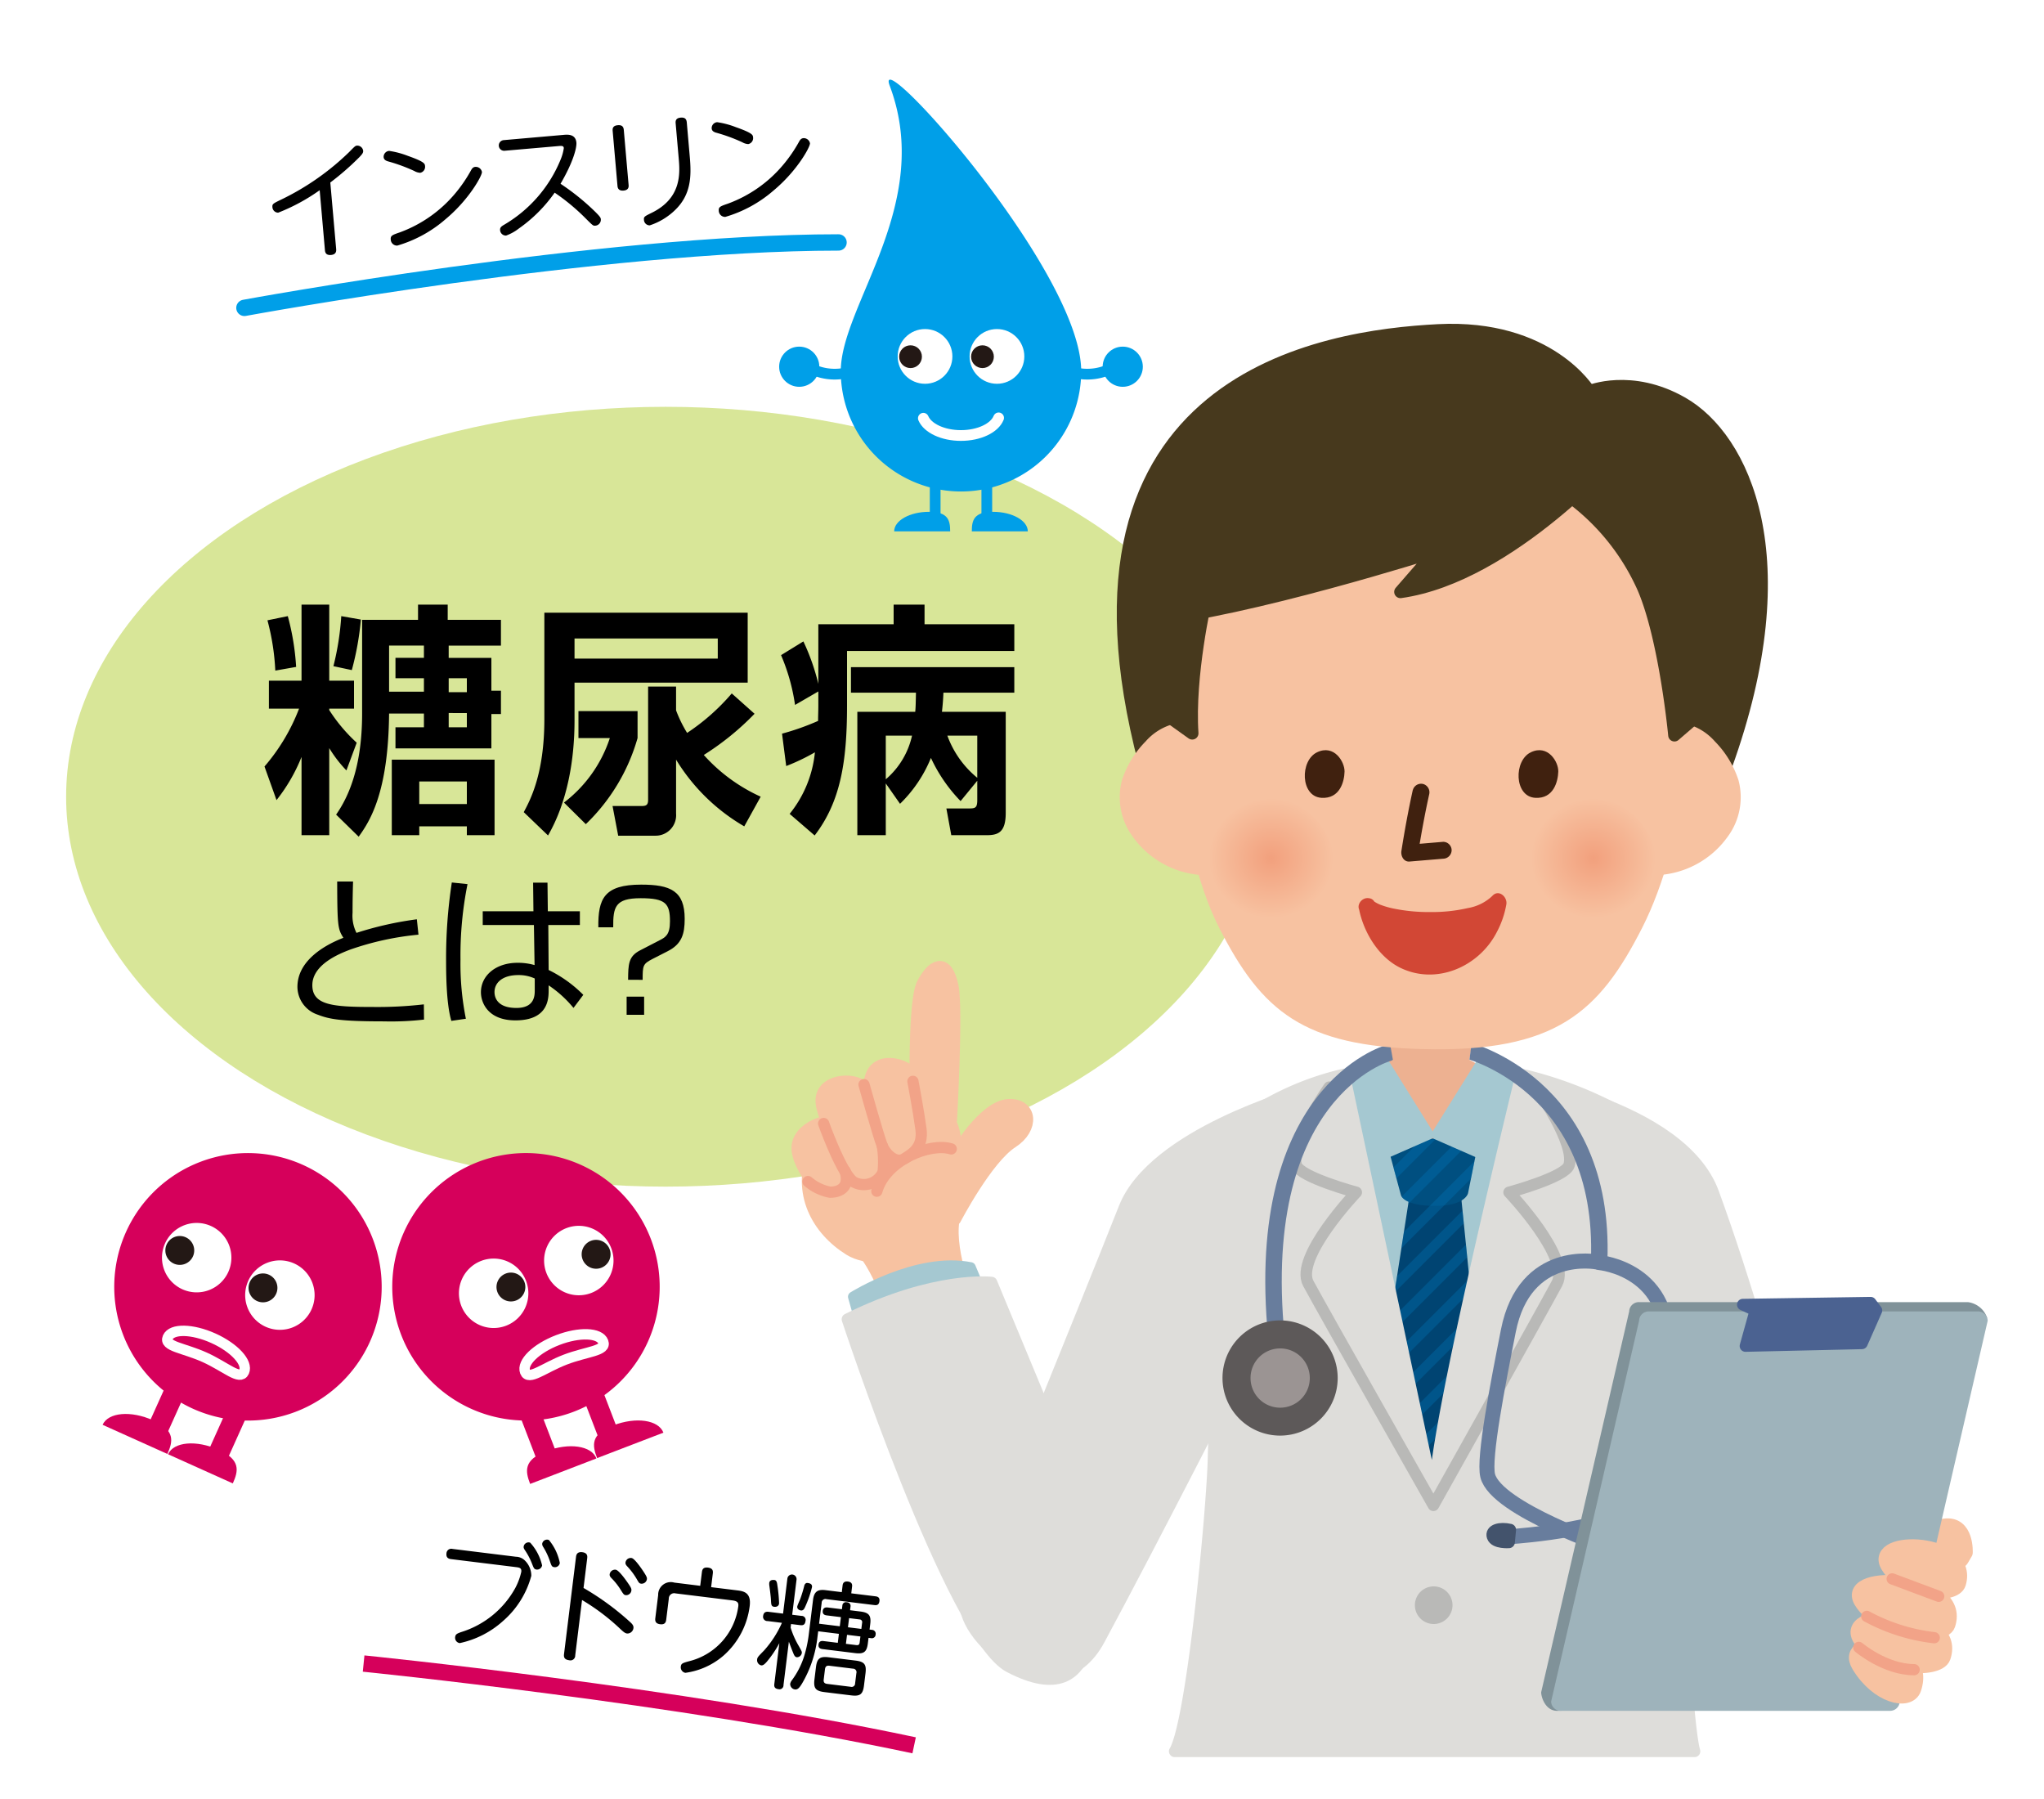 <svg xmlns="http://www.w3.org/2000/svg" xmlns:xlink="http://www.w3.org/1999/xlink" width="250" height="220" viewBox="0 0 250 220">
  <defs>
    <clipPath id="a">
      <path d="M179.514,146.041a.951.951,0,0,0,.05-.165l.919-4.591a.831.831,0,0,0-.434-.9,10.124,10.124,0,0,0-4.711-1.155,10.713,10.713,0,0,0-4.9,1.17.828.828,0,0,0-.4.939l1.289,4.775a.785.785,0,0,0,.122.267,1.944,1.944,0,0,0,.822.586L170.031,161.5a.806.806,0,0,0,.038.413l4.774,22.236a.838.838,0,0,0,.784.548c.008,0,.016.4.028.4.358-.01.67-.655.772-1l3.792-22.111a.819.819,0,0,0,.031-.322l-1.5-14.862A1.785,1.785,0,0,0,179.514,146.041Z" fill="none"/>
    </clipPath>
    <clipPath id="b">
      <polygon points="180.019 127.372 179.722 129.624 180.285 192.099 204.181 193.076 207.11 135.784 180.019 127.372" fill="none"/>
    </clipPath>
    <clipPath id="c">
      <polygon points="169.909 127.068 170.652 131.19 166.934 174.32 155.146 178.762 147.267 171.952 156.806 128.84 169.909 127.068" fill="none"/>
    </clipPath>
    <radialGradient id="d" cx="204.247" cy="104.949" r="7.331" gradientTransform="translate(-17.536) scale(1.04 1)" gradientUnits="userSpaceOnUse">
      <stop offset="0" stop-color="#f2a07d"/>
      <stop offset="1" stop-color="#f7c2a1"/>
    </radialGradient>
    <radialGradient id="e" cx="166.356" cy="104.949" r="7.332" xlink:href="#d"/>
  </defs>
  <g style="isolation: isolate">
    <g>
      <rect width="250" height="220" fill="#fff"/>
      <g>
        <ellipse cx="81.414" cy="97.431" rx="73.327" ry="47.682" fill="#d8e698"/>
        <g>
          <path d="M194.383,47.868s5.117-2.15,11.366,1.422c7.463,4.262,14.567,18.831,5.331,44.412l-5.686-.711-21.672-40.15Z" fill="#47391d" stroke="#47391d" stroke-linecap="round" stroke-linejoin="round" stroke-width="1.529" fill-rule="evenodd"/>
          <path d="M194.383,47.868S189.5,39.705,175.9,40.406c-13.856.711-48.321,5.686-35.886,52.941Z" fill="#47391d" stroke="#47391d" stroke-linecap="round" stroke-linejoin="round" stroke-width="1.529" fill-rule="evenodd"/>
          <g>
            <path d="M116.678,148.973s3.866-7.424,7.006-9.442c2.566-1.65,2.257-4.417-.4-4.209s-6.163,5.295-6.988,7.712S116.678,148.973,116.678,148.973Z" fill="#f7c2a1" stroke="#f7c2a1" stroke-linecap="round" stroke-linejoin="round" stroke-width="1.832"/>
            <path d="M112.168,134.9c-5.214-1.13-10.356.657-12.433,5.812s.422,9.549,4.27,11.948,13.94-.335,13.184-7.47C116.518,138.833,117.366,136.028,112.168,134.9Z" fill="#f7c2a1" stroke="#f7c2a1" stroke-linecap="round" stroke-linejoin="round" stroke-width="1.832"/>
            <path d="M116.145,136.861s.754-13.519.178-16.233c-.721-3.373-2.165-2.365-3.287-.294s-.815,12.823-.954,16.405S115.648,140.808,116.145,136.861Z" fill="#f7c2a1" stroke="#f7c2a1" stroke-linecap="round" stroke-linejoin="round" stroke-width="1.832"/>
            <path d="M105.2,152.4c2,1.683,4.736,8.376,4.66,10.645l8.709-3.15s-2.8-6.5-2.132-10.681Z" fill="#f7c2a1" stroke="#f7c2a1" stroke-linecap="round" stroke-linejoin="round" stroke-width="1.832"/>
            <path d="M116.346,140.5c-2.6-.807-8.016,1.363-9.1,5.173" fill="none" stroke="#f2a388" stroke-linecap="round" stroke-linejoin="round" stroke-width="1.374"/>
            <path d="M111.746,131.847c-.487-1.365-4.322-2.652-5.056-.071s.635,9.74,3.249,9.11S112.67,134.388,111.746,131.847Z" fill="#f7c2a1" stroke="#f7c2a1" stroke-linecap="round" stroke-linejoin="round" stroke-width="1.832"/>
            <path d="M105.421,133.078c-.944-1.091-4.988-.923-4.752,1.739s4.072,8.877,6.285,7.356S107.193,135.124,105.421,133.078Z" fill="#f7c2a1" stroke="#f7c2a1" stroke-linecap="round" stroke-linejoin="round" stroke-width="1.832"/>
            <path d="M102.852,137.7c-.954-1.1-5.361.248-5.122,2.911s4.437,7.7,6.653,6.178S104.622,139.741,102.852,137.7Z" fill="#f7c2a1" stroke="#f7c2a1" stroke-linecap="round" stroke-linejoin="round" stroke-width="1.832"/>
            <path d="M98.824,144.491a5.788,5.788,0,0,0,2.716,1.307c1.1-.015,2.447-.523,1.825-2.589" fill="none" stroke="#f2a388" stroke-linecap="round" stroke-linejoin="round" stroke-width="1.374"/>
            <path d="M100.74,137.394s2.247,6.279,3.691,7.155a2.558,2.558,0,0,0,3.577-1.231,11.969,11.969,0,0,0-.089-3.173" fill="none" stroke="#f2a388" stroke-linecap="round" stroke-linejoin="round" stroke-width="1.374"/>
            <path d="M105.675,132.637s1.8,6.445,2.244,7.508,1.688,2.173,2.655,1.574,2.371-1.376,2.068-3.638-.982-5.845-.982-5.845" fill="none" stroke="#f2a388" stroke-linecap="round" stroke-linejoin="round" stroke-width="1.374"/>
          </g>
          <path d="M134.439,200.533c6.394-11.843,17.8-34.254,17.8-34.254l6.6-32.543s-17.765,4.975-21.319,13.973c-4.919,12.45-19.43,48.108-19.43,48.108C117.574,200.632,129.23,210.176,134.439,200.533Z" fill="#deddda" stroke="#deddda" stroke-linecap="round" stroke-linejoin="round" stroke-width="1.41"/>
          <g>
            <path d="M105.342,162.121l-1-3.543s7.828-4.906,14.375-3.6l1.261,3Z" fill="#a5c8d1" stroke="#a5c8d1" stroke-linecap="round" stroke-linejoin="round" stroke-width="1.249"/>
            <path d="M133.355,185.936l-12.08-29.094s-6.894-.833-17.626,4.488c0,0,12.763,38.795,19.791,42.5,11.91,6.277,9.773-9.055,9.773-9.055Z" fill="#deddda" stroke="#deddda" stroke-linecap="round" stroke-linejoin="round" stroke-width="1.41"/>
          </g>
          <path d="M184.681,131.84s20.936,3.272,24.873,14.034c7.755,21.2,15.143,53,15.143,53L205.155,201l-7.277-42.925Z" fill="#deddda" stroke="#deddda" stroke-linecap="round" stroke-linejoin="round" stroke-width="1.41"/>
          <path d="M151.064,202.011s4.2-45.131,8.021-57.5c3.3-10.669,10.5-14.654,16.21-14.41,7.44.32,13.765,6.313,16.022,15.392,2.609,10.493,7.256,55.779,7.256,55.779s-12.105,2.691-23.024,2.447S151.064,202.011,151.064,202.011Z" fill="#a5c8d1" stroke="#a5c8d1" stroke-linecap="round" stroke-linejoin="round" stroke-width="1.249"/>
          <g>
            <path d="M183.171,134.053c0,3.018-3.68,5.463-8.216,5.463s-8.222-2.445-8.222-5.463,3.681-5.457,8.222-5.457S183.171,131.04,183.171,134.053Z" fill="#edb191"/>
            <path d="M169.777,126.756l.741,4.119s4.871,4.12,8.99,0l.747-4.5Z" fill="#edb191"/>
          </g>
          <polygon points="177.833 145.958 179.425 161.748 175.627 184.669 170.853 161.627 173.3 145.836 177.833 145.958" fill="#004472" stroke="#004472" stroke-linecap="round" stroke-linejoin="round" stroke-width="1.666"/>
          <path d="M170.853,141.117a9.8,9.8,0,0,1,8.815,0l-.921,4.592s-.4.921-3.244.921-3.363-.736-3.363-.736Z" fill="#004f80" stroke="#004f80" stroke-linecap="round" stroke-linejoin="round" stroke-width="1.666"/>
          <g opacity="0.3" style="mix-blend-mode: multiply">
            <g clip-path="url(#a)">
              <g>
                <line x1="153.948" y1="155.512" x2="177.833" y2="131.632" fill="none" stroke="#007bc1" stroke-linejoin="round" stroke-width="1.209"/>
                <line x1="156.24" y1="157.801" x2="180.118" y2="133.921" fill="none" stroke="#007bc1" stroke-linejoin="round" stroke-width="1.209"/>
                <line x1="158.527" y1="160.088" x2="182.405" y2="136.211" fill="none" stroke="#007bc1" stroke-linejoin="round" stroke-width="1.209"/>
                <line x1="160.817" y1="162.38" x2="184.697" y2="138.5" fill="none" stroke="#007bc1" stroke-linejoin="round" stroke-width="1.209"/>
                <line x1="163.104" y1="164.67" x2="186.986" y2="140.792" fill="none" stroke="#007bc1" stroke-linejoin="round" stroke-width="1.209"/>
                <line x1="165.396" y1="166.959" x2="189.273" y2="143.079" fill="none" stroke="#007bc1" stroke-linejoin="round" stroke-width="1.209"/>
                <line x1="167.683" y1="169.246" x2="191.565" y2="145.364" fill="none" stroke="#007bc1" stroke-linejoin="round" stroke-width="1.209"/>
                <line x1="169.975" y1="171.536" x2="193.852" y2="147.656" fill="none" stroke="#007bc1" stroke-linejoin="round" stroke-width="1.209"/>
                <line x1="172.264" y1="173.825" x2="196.139" y2="149.948" fill="none" stroke="#007bc1" stroke-linejoin="round" stroke-width="1.209"/>
                <line x1="171.213" y1="179.448" x2="198.434" y2="152.232" fill="none" stroke="#007bc1" stroke-linejoin="round" stroke-width="1.209"/>
              </g>
            </g>
          </g>
          <polygon points="181.285 129.832 175.726 138.739 183.884 142.318 184.907 131.67 181.285 129.832" fill="#a5c8d1" stroke="#a5c8d1" stroke-linecap="round" stroke-linejoin="round" stroke-width="1.249"/>
          <polygon points="169.178 129.832 174.731 138.739 166.571 142.318 165.319 131.398 169.178 129.832" fill="#a5c8d1" stroke="#a5c8d1" stroke-linecap="round" stroke-linejoin="round" stroke-width="1.249"/>
          <path d="M207.256,214.171c-1.065-3.688-2.294-29.626-2.433-35.919-.244-11.323-6.13-41.97-6.13-41.97a48.179,48.179,0,0,0-12.626-4.894c-9.8,40.6-10.61,48.626-10.668,51.829l-11-51.829a35.379,35.379,0,0,0-12.207,5.389s-3.521,30.152-3.767,41.475c-.135,6.263-2.584,32.3-4.748,35.919Z" fill="#deddda" stroke="#deddda" stroke-linecap="round" stroke-linejoin="round" stroke-width="1.41"/>
          <path d="M162.573,132.952s-4.889,6.937-4.023,9.549c.492,1.472,7.333,3.31,7.333,3.31s-7.577,7.954-5.863,11.143c2.033,3.766,15.3,27.129,15.3,27.129s13.083-23.363,15.113-27.129c1.716-3.189-5.858-11.143-5.858-11.143s6.841-1.838,7.33-3.31c.874-2.612-4.025-9.549-4.025-9.549" fill="none" stroke="#b9b9b7" stroke-linecap="round" stroke-linejoin="round" stroke-width="1.41"/>
          <path d="M177.655,196.3a2.3,2.3,0,1,1-2.294-2.3A2.3,2.3,0,0,1,177.655,196.3Z" fill="#b9b9b7"/>
          <g clip-path="url(#b)">
            <path d="M179.247,128.38s17.174,4.145,16.344,25.817" fill="none" stroke="#687d9d" stroke-linecap="round" stroke-linejoin="round" stroke-width="2.014"/>
            <g>
              <g>
                <path d="M195.627,154.4s9.269.832,8.191,11.15c-.676,6.488-1.688,15.9-2.831,17.781-2.188,3.625-15.874,4.556-15.874,4.556" fill="none" stroke="#687d9d" stroke-linecap="round" stroke-linejoin="round" stroke-width="1.837"/>
                <path d="M184.692,187.08l-.143,1.511s-1.695.127-1.969-.678S183.461,186.8,184.692,187.08Z" fill="#43536c" stroke="#43536c" stroke-linecap="round" stroke-linejoin="round" stroke-width="1.47"/>
              </g>
              <g>
                <path d="M195.314,154.326s-8.823-1.748-10.831,8.43c-1.266,6.4-3.056,15.57-2.523,17.707,1.028,4.107,15.083,8.861,15.083,8.861" fill="none" stroke="#687d9d" stroke-linecap="round" stroke-linejoin="round" stroke-width="1.837"/>
                <path d="M197.279,188.466l-.305,1.49s1.577.622,2.082-.071S198.538,188.563,197.279,188.466Z" fill="#43536c" stroke="#43536c" stroke-linecap="round" stroke-linejoin="round" stroke-width="1.47"/>
              </g>
            </g>
          </g>
          <g clip-path="url(#c)">
            <path d="M169.777,128.784s-17.172,4.736-13.5,36.241" fill="none" stroke="#687d9d" stroke-linecap="round" stroke-linejoin="round" stroke-width="2.014"/>
            <g>
              <path d="M163.611,168.515a7.044,7.044,0,1,1-7.044-7.043A7.045,7.045,0,0,1,163.611,168.515Z" fill="#5d5959"/>
              <path d="M160.2,168.515a3.624,3.624,0,1,1-3.628-3.617A3.622,3.622,0,0,1,160.2,168.515Z" fill="#9b9493"/>
            </g>
          </g>
          <path d="M181.58,51.841c6.272.322,24.89,4.157,25.946,18.412s-1.376,32.77-6.64,43.141-10.57,15.316-26.881,14.9c-14.572-.378-19.659-4.538-24.923-14.9s-6.564-29.6-5.511-43.851,20.286-17.129,24.815-17.7C173.5,51.194,177.021,51.605,181.58,51.841Z" fill="#f7c2a1"/>
          <path d="M187.758,97.565c-2.571-.17-2.632-4.556-.528-5.566s3.4,1.18,3.363,2.361S190.037,97.715,187.758,97.565Z" fill="#40210f" fill-rule="evenodd"/>
          <path d="M161.616,97.565c-2.576-.17-2.635-4.556-.53-5.566s3.391,1.18,3.365,2.361S163.9,97.715,161.616,97.565Z" fill="#40210f" fill-rule="evenodd"/>
          <path d="M172.8,96.6c-.545,2.466-1,4.956-1.393,7.45-.1.6.261,1.369,1,1.307l4.11-.345a1.059,1.059,0,0,0,1.032-1.033,1.041,1.041,0,0,0-1.032-1.033l-4.11.346,1,1.307c.4-2.494.848-4.984,1.394-7.45a1.057,1.057,0,0,0-.722-1.27,1.044,1.044,0,0,0-1.27.721Z" fill="#40210f"/>
          <g>
            <path d="M152.181,92.141a8.989,8.989,0,0,0-6.929-3.843,6.933,6.933,0,0,0-5.133,2.371,12.082,12.082,0,0,0-2.888,4.724,8.11,8.11,0,0,0,1.312,6.919,11.242,11.242,0,0,0,8.747,4.714c3.5,0,6.026-2.122,6.952-5.856A11.221,11.221,0,0,0,152.181,92.141Z" fill="#f7c2a1"/>
            <path d="M197.685,92.141a8.976,8.976,0,0,1,6.922-3.843,6.954,6.954,0,0,1,5.14,2.371,12.132,12.132,0,0,1,2.881,4.724,8.1,8.1,0,0,1-1.31,6.919,11.246,11.246,0,0,1-8.752,4.714c-3.487,0-6.021-2.122-6.939-5.856A11.174,11.174,0,0,1,197.685,92.141Z" fill="#f7c2a1"/>
          </g>
          <path d="M187.342,107.114c4.266,9.77,18.141,3.866,14.7-4.256a9.34,9.34,0,0,0-2.531-3.478c-4.772-3.751-10.559-.677-11.948,3.693a8.093,8.093,0,0,0-.22,4.041" fill-rule="evenodd" fill="url(#d)"/>
          <path d="M147.935,107.114c4.269,9.77,18.138,3.866,14.7-4.256a9.349,9.349,0,0,0-2.53-3.478c-4.782-3.751-10.559-.677-11.95,3.693a8.048,8.048,0,0,0-.221,4.041" fill-rule="evenodd" fill="url(#e)"/>
          <path d="M198.287,54.973s-13.5,15.517-27,17.41l4.318-4.972s-23.035,7.343-35.587,8.526c0,0,5.092-23.1,18.831-26.647S198.287,54.973,198.287,54.973Z" fill="#47391d" stroke="#47391d" stroke-linecap="round" stroke-linejoin="round" stroke-width="1.529" fill-rule="evenodd"/>
          <path d="M190.349,59.593A27.925,27.925,0,0,1,201.01,71.911c2.688,6.27,3.79,18,3.79,18l3.437-2.96s2.843-25.936-1.066-29.134-12.788-5.33-12.788-5.33Z" fill="#47391d" stroke="#47391d" stroke-linecap="round" stroke-linejoin="round" stroke-width="1.529" fill-rule="evenodd"/>
          <path d="M147.48,73.332s-2.132,9.24-1.66,16.344l-3.315-2.37-.71-13.263Z" fill="#47391d" stroke="#47391d" stroke-linecap="round" stroke-linejoin="round" stroke-width="1.529" fill-rule="evenodd"/>
          <g>
            <path d="M240.369,189.867s.19-3.6-2.511-3.246-2.883,2.975-.332,3.719S239.493,191.289,240.369,189.867Z" fill="#f7c2a1" stroke="#f7c2a1" stroke-linecap="round" stroke-linejoin="round" stroke-width="1.832"/>
            <g>
              <g>
                <path d="M188.5,206.945c0,.627.533,2.274,1.955,2.274l39.475-1.137a1.176,1.176,0,0,0,1.208-1.137l11.9-45.808a2.872,2.872,0,0,0-2.351-1.9H200.477a1.183,1.183,0,0,0-1.213,1.14Z" fill="#809299"/>
                <path d="M189.717,208.082a1.177,1.177,0,0,0,1.209,1.137h40.216a1.181,1.181,0,0,0,1.213-1.137l10.758-46.57a1.18,1.18,0,0,0-1.211-1.139H201.685a1.176,1.176,0,0,0-1.208,1.139Z" fill="#9eb3bb"/>
              </g>
              <polygon points="213.161 159.545 214.699 160.256 213.488 164.604 227.728 164.279 229.505 160.256 228.794 159.307 213.161 159.545" fill="#4b6291" stroke="#4b6291" stroke-linecap="round" stroke-linejoin="round" stroke-width="1.421"/>
            </g>
            <path d="M237.671,202.643c-.6,1.771-7.872,1.525-10.171-2.259S239.648,196.832,237.671,202.643Z" fill="#f7c2a1" stroke="#f7c2a1" stroke-linecap="round" stroke-linejoin="round" stroke-width="1.832"/>
            <path d="M234.074,206.516c-.594,1.774-4.407.944-6.7-2.848S236.051,200.711,234.074,206.516Z" fill="#f7c2a1" stroke="#f7c2a1" stroke-linecap="round" stroke-linejoin="round" stroke-width="1.832"/>
            <path d="M238.237,198.691c-.6,1.769-8.293.913-10.585-2.871S240.209,192.878,238.237,198.691Z" fill="#f7c2a1" stroke="#f7c2a1" stroke-linecap="round" stroke-linejoin="round" stroke-width="1.832"/>
            <path d="M239.539,193.632c-.482,1.627-6.407,1.447-8.6-2.137S241.138,188.309,239.539,193.632Z" fill="#f7c2a1" stroke="#f7c2a1" stroke-linecap="round" stroke-linejoin="round" stroke-width="1.832"/>
            <line x1="231.432" y1="193.083" x2="237.122" y2="195.213" fill="none" stroke="#f2a388" stroke-linecap="round" stroke-linejoin="round" stroke-width="1.374"/>
            <path d="M228.322,197.668a22.788,22.788,0,0,0,8.252,2.609" fill="none" stroke="#f2a388" stroke-linecap="round" stroke-linejoin="round" stroke-width="1.374"/>
            <path d="M234.117,204.186c-3.579-.01-6.772-2.726-6.772-2.726" fill="none" stroke="#f2a388" stroke-linecap="round" stroke-linejoin="round" stroke-width="1.374"/>
          </g>
          <g>
            <path d="M167.208,110.851c2.112,2.14,13.336,2.6,16.037-.561,0,0-1.056,7.483-8.074,7.82C168.645,118.425,167.208,110.851,167.208,110.851Z" fill="#d24735" fill-rule="evenodd"/>
            <path d="M166.478,111.581a6.949,6.949,0,0,0,3.4,1.509,23.762,23.762,0,0,0,5.131.5c2.864-.01,6.911-.253,8.969-2.57l-1.726-1a8.69,8.69,0,0,1-3.515,5.932,6.922,6.922,0,0,1-6.039.778,6.824,6.824,0,0,1-3.472-3.356,9.939,9.939,0,0,1-1.019-2.793c-.252-1.3-2.243-.752-1.992.549.553,2.868,2.4,5.929,5.074,7.229,4.426,2.149,9.621-.155,11.774-4.354a11.259,11.259,0,0,0,1.181-3.436c.131-.91-.962-1.865-1.726-1a5.714,5.714,0,0,1-2.973,1.476,19.381,19.381,0,0,1-4.536.489,21.372,21.372,0,0,1-4.43-.4,10.363,10.363,0,0,1-1.766-.5,3.939,3.939,0,0,1-.482-.233c-.087-.05-.174-.1-.256-.159-.141-.1.054.063-.134-.119C166.983,109.2,165.521,110.654,166.478,111.581Z" fill="#d24735"/>
          </g>
        </g>
        <g>
          <path d="M36.88,92.567a21,21,0,0,1-3.06,5.279l-1.47-4.11a23.965,23.965,0,0,0,4.23-7.079H32.89v-3.42h3.99v-9.3h3.39v9.3H43.3v3.42H40.27v.18a20.139,20.139,0,0,0,3.359,3.989l-1.259,3.39a15.511,15.511,0,0,1-2.1-2.73v10.65H36.88ZM35.2,75.347a30.469,30.469,0,0,1,1.02,6.21l-2.549.45a28.862,28.862,0,0,0-.96-6.15Zm8.939.42a35.562,35.562,0,0,1-1.109,6.18l-2.25-.48a33.674,33.674,0,0,0,.96-6.12Zm6.99-1.83h3.63V75.8h6.51v3.15h-6.39v1.5H60.1v4.02h1.17v2.85H60.1v4.2H48.37v-2.58h3.479v-1.68h-4.26c-.089,9.6-2.309,13.109-3.719,15.059l-2.76-2.7c2.58-3.66,3.18-8.429,3.18-12.359V75.8h6.839Zm-3.54,5.01v5.64h4.26v-1.65H48.37v-2.49h3.479v-1.5Zm12.9,13.95v9.239H57.1v-1.08H51.28v1.08H47.92V92.9Zm-9.209,2.67v2.759H57.1V95.567Zm3.6-12.63v1.71H57.1v-1.71Zm0,4.259v1.741H57.1V87.2Z"/>
          <path d="M91.449,74.927v8.55H70.27V88.1c0,4.829-.87,9.959-3.24,14.069l-2.97-2.85c.78-1.47,2.52-4.65,2.52-11.37V74.927ZM77.98,86.957v3.3a23.529,23.529,0,0,1-6.33,10.529l-2.67-2.64a16.316,16.316,0,0,0,5.609-7.889H70.75v-3.3Zm9.81-8.88H70.27v2.46H87.79Zm4.5,9.21a33.458,33.458,0,0,1-6.209,5.039,20.9,20.9,0,0,0,6.959,5.1l-2.01,3.63a23.669,23.669,0,0,1-8.34-8.159v6.6a2.5,2.5,0,0,1-2.519,2.7H75.61l-.69-3.63h3.57c.569,0,.779-.15.779-.75V83.957h3.42v2.91a15.717,15.717,0,0,0,1.351,2.76A26.132,26.132,0,0,0,89.5,84.8Z"/>
          <path d="M100.09,84.557l-2.85,1.65a24.053,24.053,0,0,0-1.71-6.09l2.73-1.68a26.709,26.709,0,0,1,1.83,5.19v-7.29H109.3v-2.4h3.781v2.4h10.979v3.27H103.6V86.3c0,6.9-.81,11.759-3.96,15.869l-3.059-2.64A14.17,14.17,0,0,0,99.671,92a25.04,25.04,0,0,1-3.511,1.68l-.51-3.96a30.791,30.791,0,0,0,4.41-1.56c0-.779.03-1.109.03-1.92Zm17.4,13.409a19.111,19.111,0,0,1-3.629-5.279,16.446,16.446,0,0,1-3.78,5.609l-1.741-2.49v6.33H104.86V87.047h7.08c.06-.6.06-1.05.09-2.34h-7.95v-3.12h19.979v3.12h-8.67c-.03.72-.059,1.23-.179,2.34h7.8V99.406c0,2.4-.93,2.73-2.37,2.73h-4.29l-.6-3.27h2.58c.929,0,1.2,0,1.2-1.05v-2.34Zm-9.15-8.009V95.3a9.8,9.8,0,0,0,3.21-5.34Zm11.19,0H115.87a11.9,11.9,0,0,0,3.659,5.159Z"/>
        </g>
        <g>
          <path d="M43.182,107.8c-.04,1.4-.06,2.4-.06,3.821a4.653,4.653,0,0,0,.48,2.461,41.551,41.551,0,0,1,7.382-1.661l.2,1.88a35.171,35.171,0,0,0-8.342,1.821c-1.32.5-4.641,1.821-4.641,4.361,0,2.481,2.6,2.66,7.5,2.66a48.946,48.946,0,0,0,6.141-.32l.02,1.861a34.935,34.935,0,0,1-4.881.22c-5.381,0-6.722-.28-8.122-.82a3.607,3.607,0,0,1-2.481-3.4c0-2.961,2.841-4.921,5.622-6-.68-1.081-.741-1.4-.76-6.882Z"/>
          <path d="M57.182,108.119a44.31,44.31,0,0,0-.86,9.222,33.933,33.933,0,0,0,.66,7.242l-1.78.26c-.2-.72-.641-2.4-.641-7.262a61.423,61.423,0,0,1,.7-9.662Zm8.062,3.321-.04-3.5h1.759l.041,3.5h3.92v1.68h-3.86l.04,5.5a15.588,15.588,0,0,1,4.24,3.04l-1.2,1.6a13.975,13.975,0,0,0-3.04-2.76v.56c0,1.02,0,3.721-4.061,3.721-3.361,0-4.221-2.161-4.221-3.441,0-2.021,1.8-3.6,4.481-3.6a7.439,7.439,0,0,1,2.08.28l-.08-4.9h-6.26v-1.68Zm.16,8.222a4.636,4.636,0,0,0-2.021-.42c-1.88,0-2.9.9-2.9,2.08,0,.66.341,1.94,2.681,1.94,2.241,0,2.241-1.54,2.241-2.18Z"/>
          <path d="M76.822,119.822c.02-1.86.02-2.861,1.461-3.6l2.4-1.24c.7-.36,1.26-.661,1.26-2.3,0-2.18-.52-2.84-3.58-2.84-3.121,0-3.381,1.06-3.361,3.561H73.181c-.04-3.5.7-5.222,5.241-5.222,3.582,0,5.322.761,5.322,4.181,0,1.84-.34,3.081-2.08,3.961l-1.841.94c-1.2.621-1.22.8-1.22,2.561Zm-.18,4.281v-2.221h2.141V124.1Z"/>
        </g>
        <g>
          <path d="M41.115,30.447c.019.225.029.676-.629.733-.688.06-.729-.4-.746-.612l-.64-7.307a23.607,23.607,0,0,1-5.074,2.747.712.712,0,0,1-.707-.675c-.034-.389.082-.444,1.064-.921A31.558,31.558,0,0,0,42.7,18.6c.678-.692.761-.774.955-.791a.722.722,0,0,1,.763.626c.021.254-.129.432-.473.794A33.081,33.081,0,0,1,40.4,22.319Z"/>
          <path d="M49.86,19.052c2.082.737,2.1.961,2.128,1.26a.747.747,0,0,1-.591.82,1.611,1.611,0,0,1-.727-.223,20.768,20.768,0,0,0-3.265-1.19c-.235-.085-.456-.2-.483-.5a.731.731,0,0,1,.671-.767A10.462,10.462,0,0,1,49.86,19.052Zm9.086,1.976c.038.433-1.571,3.374-4.435,5.763a15.684,15.684,0,0,1-5.92,3.243.772.772,0,0,1-.8-.743c-.042-.478.191-.558,1.128-.881A15.989,15.989,0,0,0,55.6,23.744a17.416,17.416,0,0,0,2-2.9c.13-.237.265-.414.533-.438A.772.772,0,0,1,58.946,21.028Z"/>
          <path d="M61.717,18.436a.652.652,0,1,1-.114-1.3l7.336-.642c.463-.041,1.464-.128,1.559.948.051.6-.355,2.319-1.939,5.032a28.869,28.869,0,0,1,3.983,3.175c.92.883.929.988.946,1.182a.727.727,0,0,1-.656.765c-.284.025-.3.011-1.174-.861a25.537,25.537,0,0,0-3.818-3.174,17.854,17.854,0,0,1-4.388,4.389,5.714,5.714,0,0,1-1.55.858.711.711,0,0,1-.736-.658c-.03-.344.184-.482.513-.677a16.426,16.426,0,0,0,6.892-7.966,5.691,5.691,0,0,0,.389-1.4c-.023-.254-.206-.284-.58-.251Z"/>
          <path d="M76.883,22.606c.016.178.056.642-.616.7s-.727-.389-.744-.582L74.934,16c-.023-.268.006-.633.618-.686.463-.041.7.119.743.567Zm5.756-7.521c-.021-.239-.026-.645.615-.7.508-.044.709.164.746.582l.368,4.214c.207,2.361.182,4.667-1.893,6.595a8.039,8.039,0,0,1-3.006,1.783.7.7,0,0,1-.708-.691c-.031-.358.07-.412.965-.852,3.594-1.774,3.455-4.729,3.293-6.582Z"/>
          <path d="M89.982,15.542c2.082.736,2.1.961,2.128,1.259a.745.745,0,0,1-.592.82,1.617,1.617,0,0,1-.726-.222,20.527,20.527,0,0,0-3.266-1.19c-.234-.085-.455-.2-.481-.5a.729.729,0,0,1,.67-.766A10.4,10.4,0,0,1,89.982,15.542Zm9.086,1.976c.038.433-1.571,3.374-4.435,5.762a15.694,15.694,0,0,1-5.92,3.244.772.772,0,0,1-.8-.743c-.042-.479.192-.559,1.128-.881a16,16,0,0,0,6.682-4.666,17.458,17.458,0,0,0,2.005-2.9c.13-.238.265-.415.533-.438A.771.771,0,0,1,99.068,17.518Z"/>
        </g>
        <g>
          <path d="M81.142,175.2c-.6-1.564-3.352-1.961-6.142-.889s-2.569,2.441-1.967,4Z" fill="#d6005b"/>
          <line x1="72.462" y1="170.351" x2="74.424" y2="175.455" fill="none" stroke="#d6005b" stroke-miterlimit="10" stroke-width="2.545"/>
          <path d="M72.948,178.353c-.6-1.564-3.35-1.962-6.141-.89s-2.569,2.442-1.967,4.007Z" fill="#d6005b"/>
          <line x1="64.984" y1="173.225" x2="66.944" y2="178.329" fill="none" stroke="#d6005b" stroke-miterlimit="10" stroke-width="2.545"/>
          <path d="M49.064,163.228a16.355,16.355,0,1,0,9.4-21.131A16.357,16.357,0,0,0,49.064,163.228Z" fill="#d6005b"/>
          <g>
            <path d="M66.831,155.676a4.246,4.246,0,1,0,2.439-5.486A4.246,4.246,0,0,0,66.831,155.676Z" fill="#fff"/>
            <path d="M71.26,154.021a1.766,1.766,0,1,0,1.015-2.281A1.765,1.765,0,0,0,71.26,154.021Z" fill="#231815"/>
            <path d="M56.414,159.68a4.246,4.246,0,1,0,2.44-5.487A4.246,4.246,0,0,0,56.414,159.68Z" fill="#fff"/>
            <path d="M60.844,158.024a1.764,1.764,0,1,0,1.014-2.281A1.763,1.763,0,0,0,60.844,158.024Z" fill="#231815"/>
          </g>
          <path d="M64.225,167.759c.435,1.131,2.272-.477,4.91-1.491s5.08-1.05,4.645-2.182-2.926-1.224-5.565-.209S63.79,166.628,64.225,167.759Z" fill="none" stroke="#fff" stroke-miterlimit="10" stroke-width="1.272"/>
        </g>
        <g>
          <path d="M12.549,174.239c.688-1.528,3.456-1.771,6.182-.544s2.428,2.581,1.74,4.109Z" fill="#d6005b"/>
          <line x1="21.486" y1="169.879" x2="19.242" y2="174.865" fill="none" stroke="#d6005b" stroke-miterlimit="10" stroke-width="2.545"/>
          <path d="M20.553,177.841c.689-1.528,3.455-1.772,6.182-.546s2.428,2.583,1.74,4.111Z" fill="#d6005b"/>
          <line x1="28.792" y1="173.167" x2="26.549" y2="178.152" fill="none" stroke="#d6005b" stroke-miterlimit="10" stroke-width="2.545"/>
          <path d="M45.246,164.075a16.356,16.356,0,1,1-8.205-21.624A16.357,16.357,0,0,1,45.246,164.075Z" fill="#d6005b"/>
          <g>
            <path d="M27.928,155.541a4.245,4.245,0,1,1-2.128-5.613A4.246,4.246,0,0,1,27.928,155.541Z" fill="#fff"/>
            <path d="M23.6,153.641a1.765,1.765,0,1,1-.886-2.333A1.764,1.764,0,0,1,23.6,153.641Z" fill="#231815"/>
            <path d="M38.106,160.121a4.246,4.246,0,1,1-2.13-5.614A4.247,4.247,0,0,1,38.106,160.121Z" fill="#fff"/>
            <path d="M33.775,158.22a1.765,1.765,0,1,1-.885-2.334A1.763,1.763,0,0,1,33.775,158.22Z" fill="#231815"/>
          </g>
          <path d="M29.854,167.752c-.5,1.1-2.24-.6-4.818-1.764s-5.014-1.332-4.516-2.438,2.99-1.058,5.568.1S30.352,166.647,29.854,167.752Z" fill="none" stroke="#fff" stroke-miterlimit="10" stroke-width="1.272"/>
        </g>
        <g>
          <path d="M132.241,45.4a14.7,14.7,0,0,1-29.407,0c0-8.12,11.436-20.44,5.983-34.923C106.693,4.837,132.241,33.09,132.241,45.4Z" fill="#009fe8"/>
          <g>
            <circle cx="113.139" cy="43.586" r="3.347" fill="#fff"/>
            <circle cx="111.367" cy="43.62" r="1.392" fill="#231815"/>
            <circle cx="121.937" cy="43.586" r="3.347" fill="#fff"/>
            <circle cx="120.165" cy="43.62" r="1.392" fill="#231815"/>
          </g>
          <path d="M112.935,51.147c.518,1.213,2.375,2.111,4.593,2.111,2.245,0,4.121-.92,4.612-2.155" fill="none" stroke="#fff" stroke-linecap="round" stroke-miterlimit="10" stroke-width="1.313"/>
          <g>
            <circle cx="97.754" cy="44.846" r="2.456" fill="#009fe8"/>
            <path d="M98.358,44.593a6.569,6.569,0,0,0,5.842.816" fill="none" stroke="#009fe8" stroke-miterlimit="10" stroke-width="1.313"/>
            <circle cx="137.322" cy="44.846" r="2.456" fill="#009fe8"/>
            <path d="M136.718,44.593a6.569,6.569,0,0,1-5.842.816" fill="none" stroke="#009fe8" stroke-miterlimit="10" stroke-width="1.313"/>
          </g>
          <g>
            <path d="M109.366,64.98c0-1.32,1.91-2.391,4.267-2.391s2.58,1.071,2.58,2.391Z" fill="#009fe8"/>
            <line x1="114.38" y1="58.955" x2="114.38" y2="63.265" fill="none" stroke="#009fe8" stroke-miterlimit="10" stroke-width="1.313"/>
            <path d="M125.71,64.98c0-1.32-1.911-2.391-4.268-2.391s-2.58,1.071-2.58,2.391Z" fill="#009fe8"/>
            <line x1="120.696" y1="58.955" x2="120.696" y2="63.265" fill="none" stroke="#009fe8" stroke-miterlimit="10" stroke-width="1.313"/>
          </g>
        </g>
        <path d="M29.894,37.649s43.333-8,72.667-8" fill="none" stroke="#009fe8" stroke-linecap="round" stroke-linejoin="round" stroke-width="2"/>
        <g>
          <path d="M55.2,190.669c-.208-.026-.67-.083-.593-.708a.589.589,0,0,1,.747-.542l7.757.957a1.591,1.591,0,0,1,1.145.519,2.582,2.582,0,0,1,.728,1.812,11.142,11.142,0,0,1-3.431,5.5,11.471,11.471,0,0,1-5.323,2.728.652.652,0,0,1-.558-.749c.043-.342.25-.423.709-.592a11.38,11.38,0,0,0,6.633-5.378,7.83,7.83,0,0,0,.743-1.993c.062-.492-.251-.531-.667-.582Zm11.106.751a.622.622,0,0,1-.67.522c-.3-.037-.342-.148-.561-.705a8.33,8.33,0,0,0-.895-1.7c-.153-.231-.139-.336-.132-.394a.6.6,0,0,1,.8-.491A6.178,6.178,0,0,1,66.3,191.42Zm2.166-.292a.607.607,0,0,1-.652.524c-.328-.04-.361-.15-.561-.734a8.2,8.2,0,0,0-.814-1.732.685.685,0,0,1-.131-.4.6.6,0,0,1,.826-.457A6.3,6.3,0,0,1,68.47,191.128Z"/>
          <path d="M70.355,202.44a.587.587,0,0,1-.752.587c-.625-.078-.657-.429-.617-.756l1.465-11.866c.023-.193.082-.669.767-.586.655.082.633.5.6.755l-.446,3.618a32.913,32.913,0,0,1,5.751,4.216c.216.208.39.4.353.694a.75.75,0,0,1-.777.66c-.283-.035-.5-.244-1.053-.766a26.267,26.267,0,0,0-4.457-3.33Zm6.366-8.963c.475.678.533.821.5,1.045a.639.639,0,0,1-.687.549c-.223-.027-.286-.126-.576-.585a8.072,8.072,0,0,0-1.175-1.5c-.2-.207-.232-.332-.214-.481a.661.661,0,0,1,.732-.544C75.648,192,76.361,192.964,76.721,193.477Zm1.909-1.4c.459.692.516.85.493,1.043a.652.652,0,0,1-.689.55c-.237-.029-.276-.079-.575-.6a8.619,8.619,0,0,0-1.155-1.533c-.187-.2-.216-.328-.2-.462a.645.645,0,0,1,.746-.543C77.578,190.575,78.3,191.586,78.63,192.08Z"/>
          <path d="M85.849,192.261c.031-.253.11-.636.735-.56.519.065.656.309.6.725l-.206,1.668,3.2.394c.849.1,1.714.318,1.518,1.911a9.669,9.669,0,0,1-3.18,6.045,8.979,8.979,0,0,1-4.69,2.126.684.684,0,0,1-.552-.793c.043-.357.264-.42.982-.619a8,8,0,0,0,6.044-6.72c.05-.4-.056-.642-.712-.723l-6.966-.859a.656.656,0,0,0-.822.654l-.314,2.546c-.026.208-.081.654-.736.573-.476-.059-.659-.293-.6-.739l.35-2.828a1.541,1.541,0,0,1,1.971-1.526l3.171.392Z"/>
          <path d="M95.828,206.067a.488.488,0,0,1-.621.5c-.536-.067-.526-.4-.5-.636l.615-4.987A13.365,13.365,0,0,1,93.8,203.2c-.3.341-.485.485-.707.457a.65.65,0,0,1-.485-.74c.03-.238.1-.32.828-1.061a12.862,12.862,0,0,0,2.2-3.4l-1.755-.217a.52.52,0,0,1-.542-.626c.062-.5.4-.54.681-.5l1.756.216.525-4.257a.564.564,0,1,1,1.118.138l-.526,4.257,1.132.14a.494.494,0,0,1,.494.635c-.062.506-.366.529-.634.5l-1.131-.14-.054.432a10.429,10.429,0,0,0,1.017,2.287c.334.6.372.665.351.829a.61.61,0,0,1-.607.514c-.223-.027-.32-.221-.425-.476s-.359-.89-.549-1.428Zm-.739-12.136a17.418,17.418,0,0,1,.2,2.155c-.059.477-.549.416-.61.408-.357-.044-.355-.3-.383-.818-.015-.349-.106-1.086-.193-1.731a1.639,1.639,0,0,1-.016-.365c.038-.3.291-.4.633-.36C95.005,193.255,95.042,193.576,95.089,193.931Zm4.895,6.256a14.318,14.318,0,0,1-1.879,5.677c-.285.463-.506.785-.878.739a.673.673,0,0,1-.58-.693,1.2,1.2,0,0,1,.151-.358,9.855,9.855,0,0,0,1.524-2.911,15.566,15.566,0,0,0,.586-2.662l.532-4.318c.13-1.056.6-1.316,1.538-1.2l1.981.244.1-.834c.04-.327.229-.515.647-.464.3.037.567.176.513.608l-.1.834,2.947.363c.208.026.563.085.5.591s-.365.514-.633.481l-5.851-.722a.452.452,0,0,0-.583.442l-.317,2.56,2.531.312.138-1.116-1.742-.215c-.268-.033-.525-.155-.477-.543.04-.327.254-.467.6-.424l1.742.215.054-.432a.435.435,0,0,1,.55-.416.444.444,0,0,1,.447.539l-.053.432,1.235.153c1.027.126,1.367.44,1.232,1.527l-.084.684.328.04a.469.469,0,0,1,.413.566.457.457,0,0,1-.538.447l-.328-.041-.084.686c-.135,1.087-.54,1.308-1.567,1.181l-3.989-.492c-.328-.041-.52-.2-.476-.557.038-.313.226-.471.6-.425l1.757.217.135-1.1-2.531-.313Zm-.668-6.1a13.208,13.208,0,0,1-.822,2.377c-.126.287-.244.515-.543.478-.149-.019-.48-.151-.44-.478.019-.148.328-.821.375-.951a15.857,15.857,0,0,0,.483-1.588c.034-.162.168-.372.39-.345C98.953,193.607,99.369,193.657,99.316,194.089Zm6.359,12.029c-.132,1.072-.469,1.348-1.57,1.212l-3.261-.4c-1.1-.136-1.36-.485-1.228-1.558l.183-1.488c.131-1.057.455-1.35,1.571-1.212l3.26.4c1.087.134,1.364.47,1.229,1.556Zm-.932-1.506a.427.427,0,0,0-.415-.549l-2.889-.357c-.4-.05-.5.165-.535.418l-.156,1.266c-.034.267.03.487.418.535l2.887.356a.422.422,0,0,0,.535-.418Zm.493-4.487-1.637-.2-.136,1.1,1.281.157c.3.037.377-.119.4-.313ZM103.713,199l1.637.2.093-.744a.328.328,0,0,0-.313-.416l-1.279-.158Z"/>
        </g>
        <path d="M44.474,203.436s38.644,3.883,67.333,10" fill="none" stroke="#d6005b" stroke-miterlimit="10" stroke-width="2"/>
      </g>
    </g>
  </g>
</svg>
